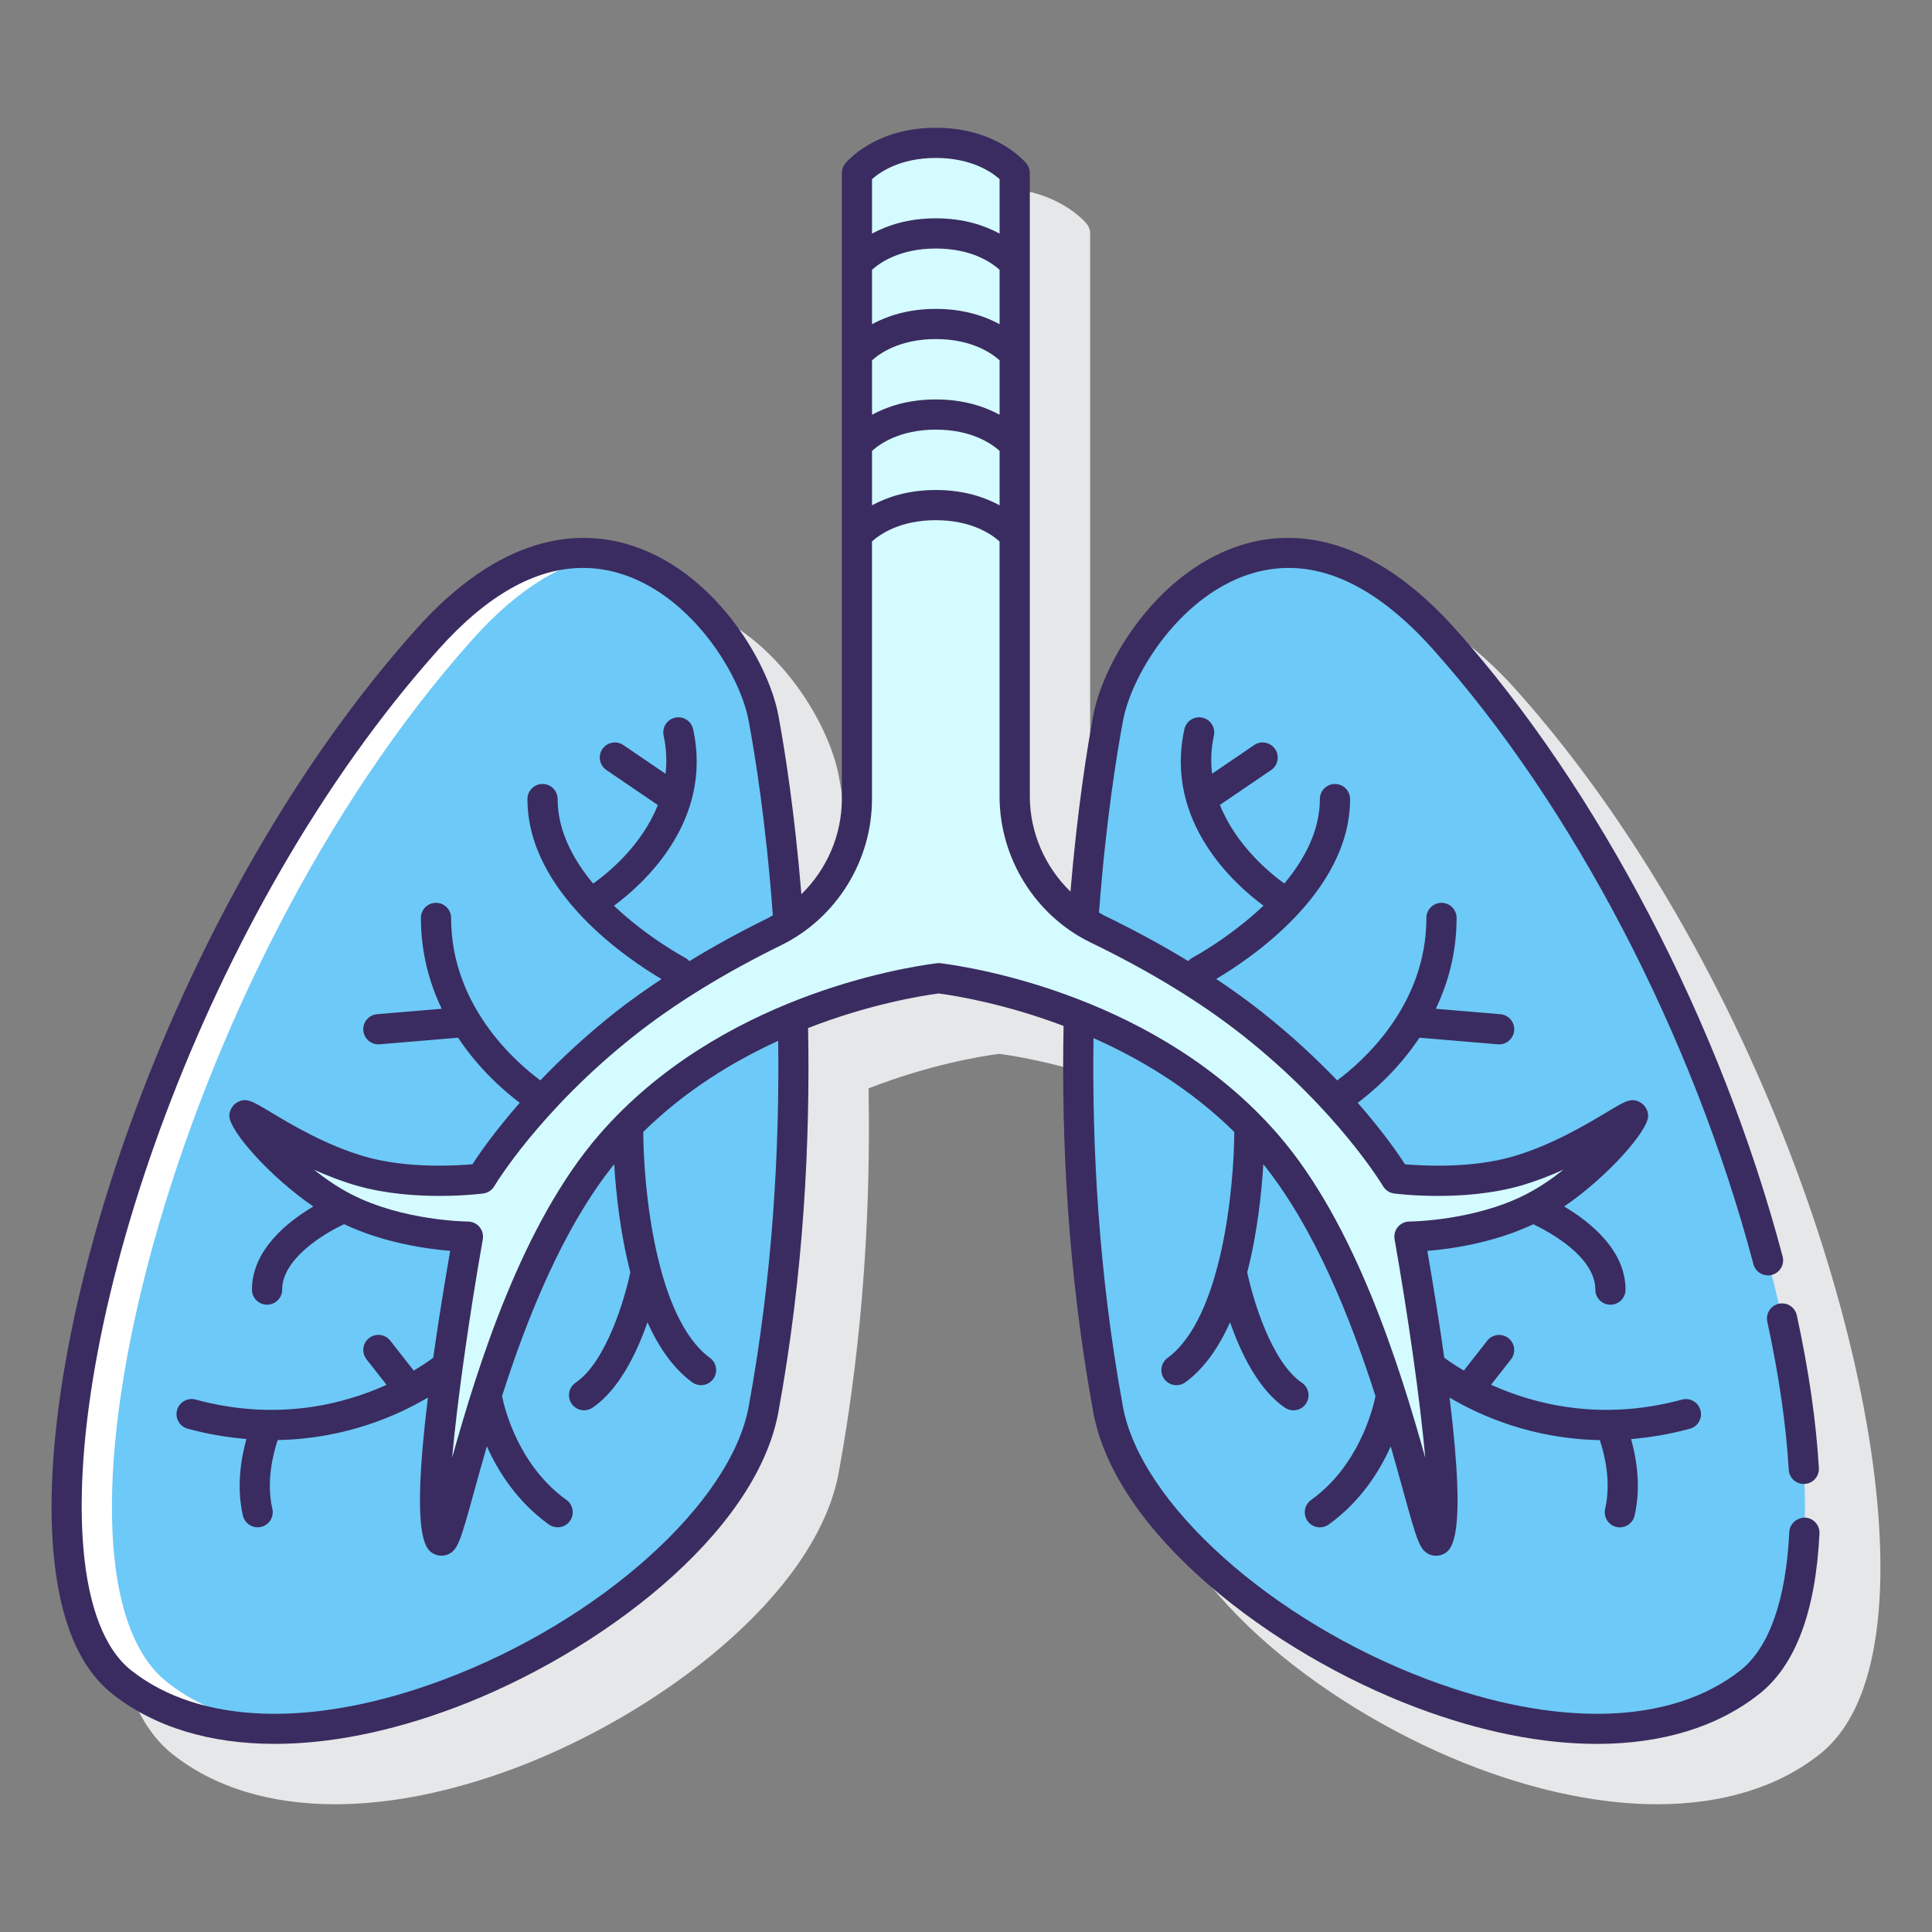 <svg xmlns="http://www.w3.org/2000/svg" id="Layer_1" height="512" viewBox="0 0 128 128" width="512"><rect x="0" y="0" width="128" height="128" fill="#808080" stroke="none"/><g><path d="m100.41 45.664c-5.636-6.294-10.643-6.545-13.849-5.646-5.767 1.615-9.455 7.75-10.133 11.387-.384 2.061-1.055 6.169-1.513 11.663-1.677-1.629-2.69-3.902-2.69-6.314v-41.29c0-.227-.077-.447-.22-.625-.077-.097-1.947-2.375-6.006-2.375s-5.929 2.278-6.006 2.375c-.143.178-.22.398-.22.625v41.478c0 2.401-1.007 4.669-2.675 6.299-.458-5.581-1.14-9.753-1.528-11.836-.678-3.638-4.366-9.772-10.133-11.387-3.208-.898-8.212-.647-13.849 5.646-15.984 17.852-25.344 46.004-24.054 61.098.387 4.532 1.7 7.715 3.904 9.461 2.782 2.204 6.48 3.313 10.761 3.313 3.631 0 7.68-.798 11.941-2.401 9.524-3.583 19.943-11.463 21.431-19.589 1.687-9.215 2.114-17.987 1.973-25.438 4.002-1.561 7.404-2.124 8.649-2.29 1.204.161 4.433.701 8.264 2.148-.148 7.481.274 16.306 1.971 25.579 1.487 8.126 11.906 16.006 21.431 19.589 4.262 1.604 8.311 2.402 11.941 2.401 4.279 0 7.979-1.109 10.761-3.313 2.204-1.746 3.518-4.929 3.904-9.461 1.291-15.093-8.068-43.245-24.055-61.097z" fill="#e6e7e8"></path><g><path d="m73.412 93.365c-3.562-19.459-1.583-37.278 0-45.777 1.108-5.952 10.701-18.157 22.253-5.257 19.994 22.328 29.738 61.612 20.275 69.109-12.208 9.672-40.183-5.264-42.528-18.075z" fill="#6dc9f7"></path><g><path d="m50.588 93.365c3.562-19.459 1.583-37.278 0-45.777-1.108-5.953-10.701-18.158-22.253-5.258-19.994 22.328-29.738 61.612-20.276 69.109 12.209 9.673 40.184-5.263 42.529-18.074z" fill="#6dc9f7"></path><path d="m11.059 111.439c-9.463-7.497.282-46.781 20.275-69.109 3.135-3.501 6.124-5.142 8.84-5.572-3.44-.576-7.502.728-11.84 5.572-19.993 22.328-29.737 61.612-20.275 69.109 3.099 2.455 7.216 3.32 11.669 3.041-3.284-.209-6.28-1.148-8.669-3.041z" fill="#fff"></path><g><path d="m100.493 77.586c-3.672 1.06-7.997.494-7.997.494s-2.969-5.057-9.478-10.218c-3.29-2.609-7.019-4.719-10.307-6.311-3.366-1.63-5.485-5.057-5.485-8.798v-41.289s-1.601-2-5.226-2-5.226 2-5.226 2v41.478c0 3.723-2.1 7.137-5.443 8.777-3.203 1.571-6.786 3.624-9.963 6.143-6.508 5.161-9.478 10.218-9.478 10.218s-4.324.567-7.997-.494c-4.147-1.197-7.701-4.019-7.701-3.653 0 .346 2.912 4.161 6.615 6.074 3.702 1.913 8.194 1.923 8.194 1.923s-3.406 19.4-1.777 20.14c.772.351 3.514-17.367 11.255-26.268 7.619-8.761 19.2-10.673 21.713-10.993 2.514.32 14.094 2.232 21.713 10.993 7.741 8.901 10.482 26.619 11.255 26.268 1.629-.74-1.777-20.14-1.777-20.14s4.492-.01 8.194-1.923 6.615-5.729 6.615-6.074c.001-.366-3.552 2.456-7.699 3.653z" fill="#d4fbff"></path><g fill="#3a2c60"><path d="m119.593 100.547c-.538-.004-1.021.399-1.047.951-.215 4.489-1.331 7.655-3.227 9.158-4.577 3.626-12.141 3.849-20.755.607-10.322-3.884-18.993-11.656-20.169-18.078-1.614-8.817-2.05-17.21-1.947-24.408 3.105 1.378 6.433 3.365 9.325 6.217-.012 3.616-.8 12.321-4.42 14.973-.445.326-.542.952-.216 1.397.195.268.5.409.808.409.205 0 .412-.063.59-.193 1.27-.93 2.23-2.349 2.96-3.975.704 2.014 1.87 4.462 3.639 5.661.172.116.366.172.56.172.32 0 .636-.154.829-.439.31-.457.189-1.079-.268-1.389-2.025-1.372-3.26-5.569-3.623-7.319.674-2.604.953-5.274 1.066-7.159 3.422 4.257 5.796 10.251 7.432 15.368-.188.912-1.122 4.617-4.269 6.88-.448.323-.551.948-.228 1.396.195.271.502.416.813.416.202 0 .406-.061.583-.188 2.101-1.512 3.363-3.507 4.109-5.177.31 1.073.587 2.074.828 2.949.922 3.343 1.093 3.907 1.722 4.201.268.124.624.126.89.006.541-.246 1.645-.759.46-10.39 2.015 1.197 5.473 2.738 9.954 2.818.3.902.772 2.751.353 4.555-.124.538.211 1.075.749 1.2.076.018.151.026.227.026.455 0 .866-.312.974-.774.451-1.944.111-3.856-.232-5.076 1.238-.104 2.535-.315 3.895-.684.532-.145.848-.694.702-1.227-.146-.534-.696-.848-1.228-.703-5.374 1.461-9.807.299-12.645-.984l1.32-1.685c.341-.435.265-1.063-.17-1.404-.436-.341-1.063-.265-1.404.17l-1.551 1.979c-.582-.346-1.028-.652-1.295-.851-.287-2.025-.653-4.36-1.122-7.079 1.558-.125 4.403-.528 7.021-1.765 1.076.515 4.109 2.158 4.109 4.332 0 .552.447 1 1 1s1-.448 1-1c0-2.631-2.368-4.502-4.065-5.508 2.922-1.998 5.565-5.031 5.565-5.999 0-.36-.208-.72-.521-.898-.583-.331-.979-.095-2.156.611-1.391.835-3.719 2.233-6.3 2.979-2.751.793-5.957.614-7.131.51-.456-.704-1.485-2.194-3.134-4.072 1.039-.78 2.694-2.221 4.089-4.313l5.195.437c.028.002.057.003.085.003.515 0 .951-.395.995-.916.047-.551-.362-1.034-.912-1.081l-4.28-.36c.811-1.703 1.378-3.703 1.378-6.019 0-.552-.447-1-1-1s-1 .448-1 1c0 5.816-4.25 9.533-5.913 10.764-1.346-1.405-2.985-2.945-4.948-4.501-.953-.756-1.981-1.495-3.067-2.219 2.166-1.276 8.871-5.726 8.871-11.919 0-.552-.447-1-1-1s-1 .448-1 1c0 2.095-1.025 3.996-2.354 5.594-.898-.641-3.188-2.49-4.269-5.207l3.392-2.309c.457-.311.575-.933.264-1.39-.31-.456-.932-.575-1.389-.264l-2.788 1.898c-.09-.794-.074-1.633.121-2.524.118-.54-.223-1.073-.762-1.191-.537-.121-1.073.222-1.191.762-1.351 6.155 3.383 10.326 5.24 11.695-2.247 2.128-4.682 3.435-4.728 3.459-.103.054-.185.13-.26.211-1.723-1.05-3.583-2.06-5.573-3.023-.118-.057-.222-.132-.337-.194.448-6.016 1.18-10.508 1.586-12.686.608-3.269 3.973-8.502 8.706-9.828 3.866-1.084 7.844.616 11.818 5.055 9.297 10.382 17.24 25.618 21.247 40.756.143.535.689.851 1.223.711.534-.142.853-.689.711-1.223-4.084-15.429-12.192-30.972-21.69-41.578-5.637-6.294-10.643-6.543-13.849-5.647-5.767 1.615-9.455 7.75-10.133 11.388-.384 2.06-1.051 6.179-1.51 11.667-1.679-1.63-2.693-3.904-2.693-6.318v-41.29c0-.227-.077-.447-.22-.625-.079-.096-1.949-2.375-6.008-2.375s-5.929 2.278-6.006 2.375c-.143.178-.22.398-.22.625v41.478c0 2.403-1.009 4.673-2.68 6.303-.458-5.575-1.136-9.759-1.523-11.841-.678-3.638-4.366-9.772-10.133-11.388-3.208-.895-8.213-.646-13.849 5.647-15.986 17.853-25.345 46.005-24.055 61.099.387 4.532 1.7 7.715 3.904 9.461 2.782 2.204 6.48 3.313 10.761 3.313 3.631 0 7.68-.798 11.941-2.401 9.524-3.583 19.943-11.463 21.431-19.589 1.688-9.22 2.108-17.982 1.967-25.435 4.005-1.563 7.41-2.126 8.655-2.292 1.205.161 4.437.701 8.272 2.151-.149 7.484.265 16.298 1.964 25.577 1.487 8.126 11.907 16.006 21.432 19.59 4.262 1.604 8.31 2.401 11.94 2.401 4.28 0 7.979-1.109 10.761-3.313 2.396-1.898 3.735-5.474 3.982-10.629.026-.554-.399-1.023-.951-1.049zm-61.819-76.673c.488-.444 1.819-1.41 4.226-1.41s3.738.966 4.226 1.41v3.603c-.979-.529-2.361-1.013-4.226-1.013s-3.246.484-4.226 1.013zm8.452-2.396c-.979-.529-2.361-1.013-4.226-1.013s-3.246.484-4.226 1.013v-3.603c.488-.444 1.819-1.41 4.226-1.41s3.738.966 4.226 1.41zm-8.452 8.396c.488-.444 1.819-1.41 4.226-1.41s3.738.966 4.226 1.41v3.603c-.979-.529-2.361-1.013-4.226-1.013s-3.246.484-4.226 1.013zm4.226-19.41c2.389 0 3.731.96 4.226 1.405v3.608c-.979-.529-2.361-1.013-4.226-1.013s-3.246.484-4.226 1.013v-3.607c.5-.45 1.842-1.406 4.226-1.406zm-12.396 82.721c-1.176 6.422-9.846 14.194-20.168 18.078-8.613 3.241-16.177 3.02-20.756-.607-1.729-1.371-2.82-4.159-3.154-8.064-1.254-14.678 7.911-42.127 23.554-59.594 3.199-3.573 6.4-5.372 9.545-5.372.762 0 1.52.105 2.273.317 4.733 1.326 8.098 6.559 8.706 9.828.41 2.199 1.152 6.761 1.598 12.868-.106.058-.203.129-.312.182-1.861.913-3.597 1.869-5.218 2.857-.076-.083-.161-.16-.266-.215-.045-.024-2.482-1.327-4.73-3.456 1.855-1.367 6.596-5.539 5.244-11.698-.119-.54-.657-.884-1.191-.762-.539.118-.88.651-.762 1.191.196.895.215 1.735.128 2.528l-2.795-1.903c-.456-.311-1.077-.192-1.39.264-.311.457-.192 1.079.265 1.389l3.407 2.319c-1.073 2.724-3.372 4.561-4.285 5.203-1.329-1.598-2.353-3.499-2.353-5.599 0-.552-.447-1-1-1s-1 .448-1 1c0 6.205 6.732 10.66 8.884 11.927-1.085.724-2.13 1.458-3.081 2.211-1.962 1.556-3.602 3.096-4.948 4.501-1.662-1.232-5.913-4.948-5.913-10.764 0-.552-.447-1-1-1s-1 .448-1 1c0 2.315.566 4.316 1.378 6.019l-4.28.36c-.55.046-.959.53-.912 1.081.044.521.48.916.995.916.028 0 .057-.001.085-.003l5.195-.437c1.395 2.092 3.05 3.534 4.089 4.313-1.649 1.879-2.679 3.368-3.134 4.072-1.174.104-4.38.283-7.13-.51-2.581-.745-4.909-2.143-6.301-2.979-1.177-.707-1.574-.942-2.156-.611-.313.178-.521.538-.521.898 0 .968 2.643 4.001 5.565 5.999-1.697 1.006-4.065 2.877-4.065 5.507 0 .552.447 1 1 1s1-.448 1-1c0-2.008 2.68-3.67 4.104-4.334 2.619 1.239 5.467 1.642 7.026 1.767-.468 2.72-.835 5.056-1.122 7.081-.266.2-.71.507-1.291.854l-1.555-1.985c-.341-.436-.968-.511-1.404-.17-.435.341-.511.969-.17 1.404l1.327 1.693c-2.831 1.283-7.257 2.442-12.652.975-.533-.145-1.082.169-1.228.703-.146.533.17 1.083.702 1.227 1.36.37 2.657.581 3.895.684-.343 1.22-.682 3.132-.232 5.076.107.462.519.774.974.774.075 0 .15-.008.227-.026.538-.125.873-.662.749-1.2-.419-1.805.054-3.654.353-4.555 4.481-.08 7.94-1.621 9.955-2.818-1.185 9.631-.081 10.144.461 10.39.131.06.283.089.437.089.158 0 .317-.032.453-.095.629-.294.8-.857 1.722-4.201.241-.875.519-1.877.829-2.951.746 1.671 2.005 3.667 4.108 5.179.177.127.381.188.583.188.311 0 .617-.145.813-.416.323-.448.221-1.073-.228-1.396-3.147-2.263-4.082-5.968-4.269-6.879 1.636-5.117 4.009-11.111 7.432-15.368.113 1.886.393 4.556 1.067 7.161-.364 1.751-1.598 5.946-3.624 7.317-.457.31-.577.931-.268 1.389.193.286.509.439.829.439.192 0 .388-.056.56-.172 1.769-1.198 2.936-3.645 3.64-5.659.73 1.626 1.689 3.044 2.959 3.974.178.13.385.193.59.193.308 0 .612-.142.808-.409.326-.445.229-1.071-.216-1.397-3.62-2.652-4.408-11.355-4.42-14.972 2.773-2.735 5.945-4.666 8.94-6.036.089 7.159-.353 15.484-1.954 24.228zm12.589-29.376c-.042 0-.084.002-.126.008-2.345.298-14.442 2.247-22.342 11.329-5.152 5.925-8.081 15.409-9.771 21.434.348-3.845 1.133-9.356 2.032-14.477.051-.291-.029-.589-.219-.815-.189-.227-.47-.357-.765-.358-.042 0-4.289-.03-7.736-1.811-.888-.458-1.72-1.028-2.468-1.626.881.398 1.833.77 2.817 1.054 3.829 1.105 8.218.548 8.403.524.306-.04.575-.219.732-.484.028-.049 2.971-4.973 9.236-9.942 2.698-2.139 5.989-4.167 9.782-6.029 3.646-1.79 6.003-5.587 6.003-9.675v-17.067c.488-.444 1.819-1.41 4.226-1.41s3.738.966 4.226 1.41v16.879c0 4.112 2.375 7.918 6.05 9.698 3.933 1.904 7.339 3.988 10.122 6.195 6.266 4.969 9.208 9.893 9.236 9.942.157.265.427.444.732.484.185.024 4.574.58 8.404-.524.984-.284 1.936-.656 2.816-1.054-.747.598-1.579 1.167-2.467 1.625-3.434 1.774-7.695 1.811-7.738 1.811-.295.001-.574.132-.764.358s-.27.524-.219.814c.899 5.121 1.686 10.633 2.033 14.478-1.689-6.025-4.618-15.51-9.771-21.435-7.9-9.082-19.998-11.031-22.343-11.329-.037-.004-.079-.007-.121-.007z"></path><path d="m117.088 87.567c.768 3.524 1.245 6.824 1.421 9.809.031.531.472.941.997.941.02 0 .04 0 .06-.002.552-.032.972-.505.939-1.057-.181-3.088-.673-6.492-1.462-10.117-.118-.54-.648-.883-1.19-.764-.54.117-.882.65-.765 1.19z"></path></g></g></g></g></g></svg>
